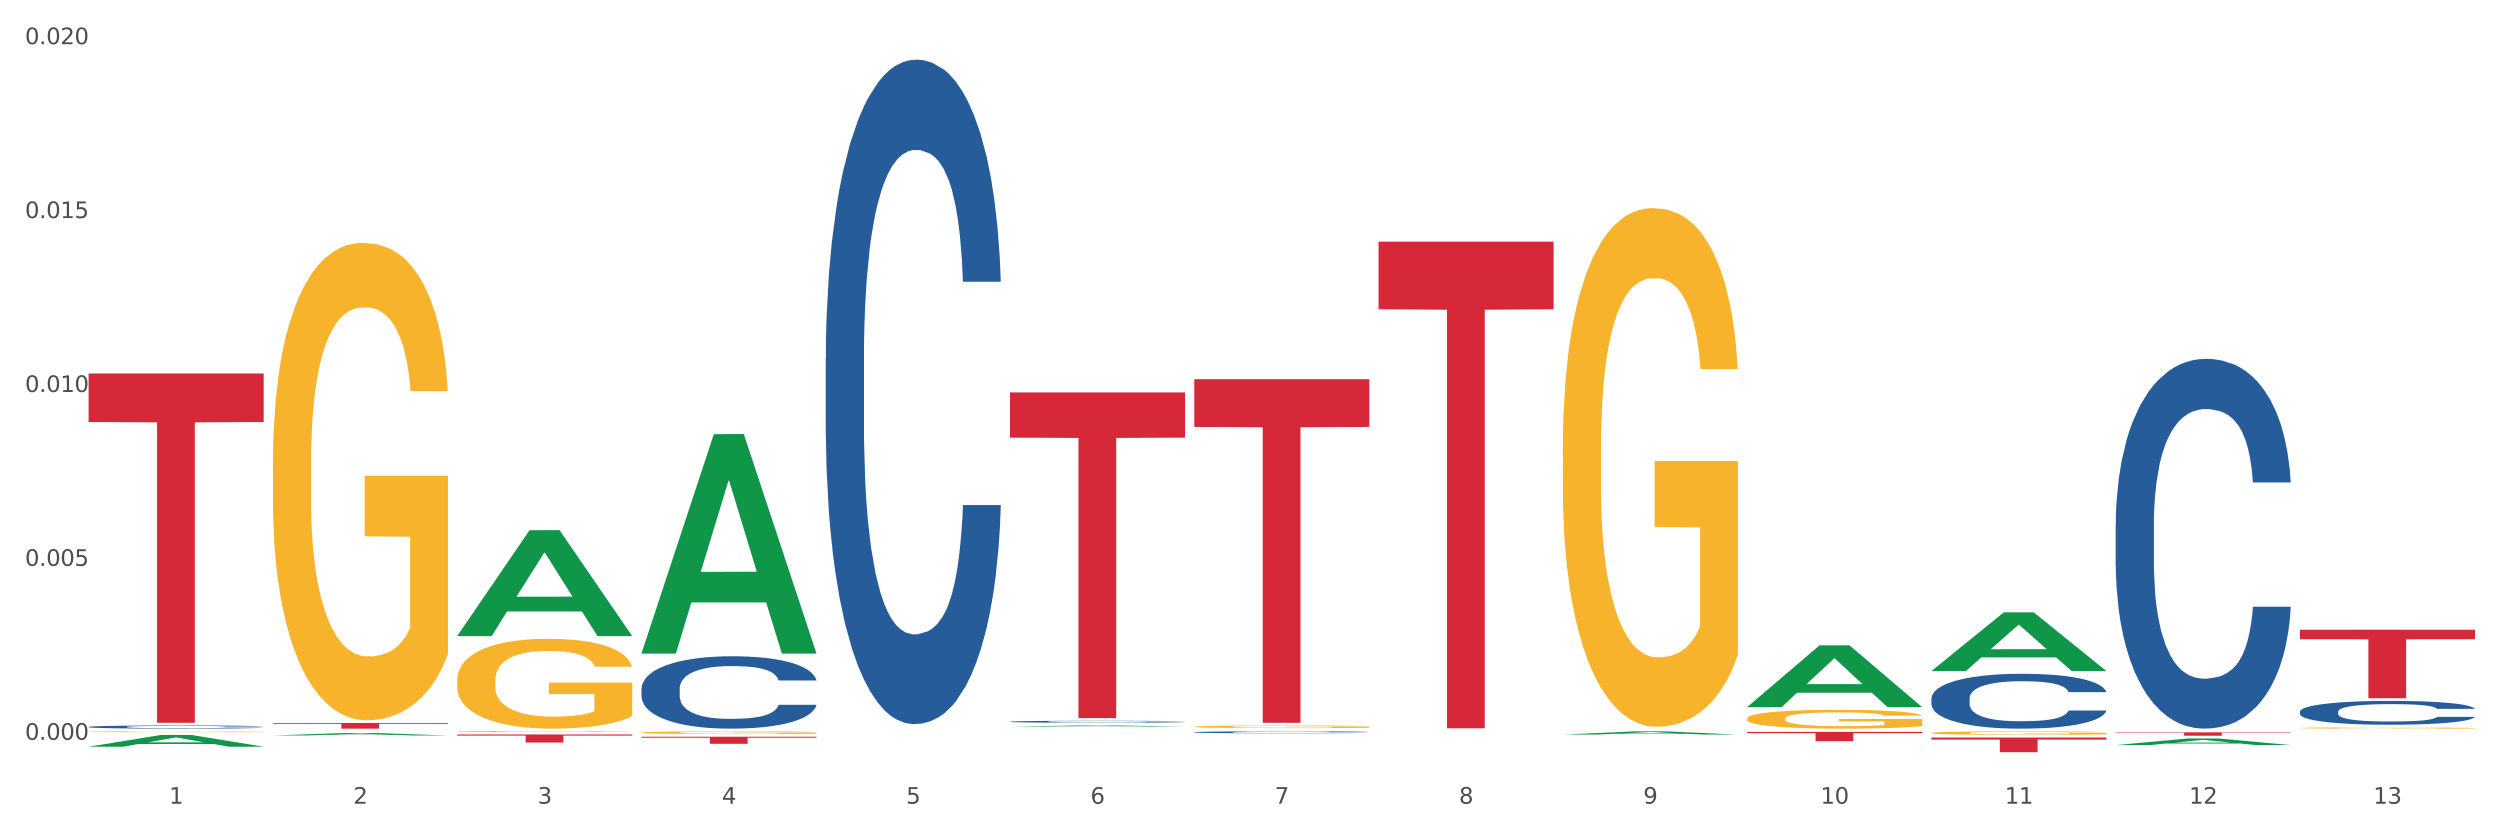 <?xml version="1.0" encoding="utf-8" standalone="no"?>
<!DOCTYPE svg PUBLIC "-//W3C//DTD SVG 1.1//EN"
  "http://www.w3.org/Graphics/SVG/1.1/DTD/svg11.dtd">
<svg xmlns:xlink="http://www.w3.org/1999/xlink" width="1080pt" height="360pt" viewBox="0 0 1080 360" xmlns="http://www.w3.org/2000/svg" version="1.1">
 <rect x="0" y="0" width="1080" height="360" fill="#333333" stroke="none"/>
 <defs>
  <style type="text/css">*{stroke-linejoin: round; stroke-linecap: butt}</style>
 </defs>
 <g id="figure_1">
  <g id="patch_1">
   <path d="M 0 360 
L 1080 360 
L 1080 0 
L 0 0 
z
" style="fill: #ffffff; stroke: #ffffff; stroke-linejoin: miter"/>
  </g>
  <g id="axes_1">
   <g id="matplotlib.axis_1">
    <g id="xtick_1">
     <g id="text_1">
      <!-- 1 -->
      <g style="fill: #4d4d4d" transform="translate(73.043 347.204) scale(0.096 -0.096)">
       <defs>
        <path id="DejaVuSans-31" d="M 794 531 
L 1825 531 
L 1825 4091 
L 703 3866 
L 703 4441 
L 1819 4666 
L 2450 4666 
L 2450 531 
L 3481 531 
L 3481 0 
L 794 0 
L 794 531 
z
" transform="scale(0.016)"/>
       </defs>
       <use xlink:href="#DejaVuSans-31"/>
      </g>
     </g>
    </g>
    <g id="xtick_2">
     <g id="text_2">
      <!-- 2 -->
      <g style="fill: #4d4d4d" transform="translate(152.65 347.204) scale(0.096 -0.096)">
       <defs>
        <path id="DejaVuSans-32" d="M 1228 531 
L 3431 531 
L 3431 0 
L 469 0 
L 469 531 
Q 828 903 1448 1529 
Q 2069 2156 2228 2338 
Q 2531 2678 2651 2914 
Q 2772 3150 2772 3378 
Q 2772 3750 2511 3984 
Q 2250 4219 1831 4219 
Q 1534 4219 1204 4116 
Q 875 4013 500 3803 
L 500 4441 
Q 881 4594 1212 4672 
Q 1544 4750 1819 4750 
Q 2544 4750 2975 4387 
Q 3406 4025 3406 3419 
Q 3406 3131 3298 2873 
Q 3191 2616 2906 2266 
Q 2828 2175 2409 1742 
Q 1991 1309 1228 531 
z
" transform="scale(0.016)"/>
       </defs>
       <use xlink:href="#DejaVuSans-32"/>
      </g>
     </g>
    </g>
    <g id="xtick_3">
     <g id="text_3">
      <!-- 3 -->
      <g style="fill: #4d4d4d" transform="translate(232.258 347.204) scale(0.096 -0.096)">
       <defs>
        <path id="DejaVuSans-33" d="M 2597 2516 
Q 3050 2419 3304 2112 
Q 3559 1806 3559 1356 
Q 3559 666 3084 287 
Q 2609 -91 1734 -91 
Q 1441 -91 1130 -33 
Q 819 25 488 141 
L 488 750 
Q 750 597 1062 519 
Q 1375 441 1716 441 
Q 2309 441 2620 675 
Q 2931 909 2931 1356 
Q 2931 1769 2642 2001 
Q 2353 2234 1838 2234 
L 1294 2234 
L 1294 2753 
L 1863 2753 
Q 2328 2753 2575 2939 
Q 2822 3125 2822 3475 
Q 2822 3834 2567 4026 
Q 2313 4219 1838 4219 
Q 1578 4219 1281 4162 
Q 984 4106 628 3988 
L 628 4550 
Q 988 4650 1302 4700 
Q 1616 4750 1894 4750 
Q 2613 4750 3031 4423 
Q 3450 4097 3450 3541 
Q 3450 3153 3228 2886 
Q 3006 2619 2597 2516 
z
" transform="scale(0.016)"/>
       </defs>
       <use xlink:href="#DejaVuSans-33"/>
      </g>
     </g>
    </g>
    <g id="xtick_4">
     <g id="text_4">
      <!-- 4 -->
      <g style="fill: #4d4d4d" transform="translate(311.865 347.204) scale(0.096 -0.096)">
       <defs>
        <path id="DejaVuSans-34" d="M 2419 4116 
L 825 1625 
L 2419 1625 
L 2419 4116 
z
M 2253 4666 
L 3047 4666 
L 3047 1625 
L 3713 1625 
L 3713 1100 
L 3047 1100 
L 3047 0 
L 2419 0 
L 2419 1100 
L 313 1100 
L 313 1709 
L 2253 4666 
z
" transform="scale(0.016)"/>
       </defs>
       <use xlink:href="#DejaVuSans-34"/>
      </g>
     </g>
    </g>
    <g id="xtick_5">
     <g id="text_5">
      <!-- 5 -->
      <g style="fill: #4d4d4d" transform="translate(391.473 347.204) scale(0.096 -0.096)">
       <defs>
        <path id="DejaVuSans-35" d="M 691 4666 
L 3169 4666 
L 3169 4134 
L 1269 4134 
L 1269 2991 
Q 1406 3038 1543 3061 
Q 1681 3084 1819 3084 
Q 2600 3084 3056 2656 
Q 3513 2228 3513 1497 
Q 3513 744 3044 326 
Q 2575 -91 1722 -91 
Q 1428 -91 1123 -41 
Q 819 9 494 109 
L 494 744 
Q 775 591 1075 516 
Q 1375 441 1709 441 
Q 2250 441 2565 725 
Q 2881 1009 2881 1497 
Q 2881 1984 2565 2268 
Q 2250 2553 1709 2553 
Q 1456 2553 1204 2497 
Q 953 2441 691 2322 
L 691 4666 
z
" transform="scale(0.016)"/>
       </defs>
       <use xlink:href="#DejaVuSans-35"/>
      </g>
     </g>
    </g>
    <g id="xtick_6">
     <g id="text_6">
      <!-- 6 -->
      <g style="fill: #4d4d4d" transform="translate(471.08 347.204) scale(0.096 -0.096)">
       <defs>
        <path id="DejaVuSans-36" d="M 2113 2584 
Q 1688 2584 1439 2293 
Q 1191 2003 1191 1497 
Q 1191 994 1439 701 
Q 1688 409 2113 409 
Q 2538 409 2786 701 
Q 3034 994 3034 1497 
Q 3034 2003 2786 2293 
Q 2538 2584 2113 2584 
z
M 3366 4563 
L 3366 3988 
Q 3128 4100 2886 4159 
Q 2644 4219 2406 4219 
Q 1781 4219 1451 3797 
Q 1122 3375 1075 2522 
Q 1259 2794 1537 2939 
Q 1816 3084 2150 3084 
Q 2853 3084 3261 2657 
Q 3669 2231 3669 1497 
Q 3669 778 3244 343 
Q 2819 -91 2113 -91 
Q 1303 -91 875 529 
Q 447 1150 447 2328 
Q 447 3434 972 4092 
Q 1497 4750 2381 4750 
Q 2619 4750 2861 4703 
Q 3103 4656 3366 4563 
z
" transform="scale(0.016)"/>
       </defs>
       <use xlink:href="#DejaVuSans-36"/>
      </g>
     </g>
    </g>
    <g id="xtick_7">
     <g id="text_7">
      <!-- 7 -->
      <g style="fill: #4d4d4d" transform="translate(550.688 347.204) scale(0.096 -0.096)">
       <defs>
        <path id="DejaVuSans-37" d="M 525 4666 
L 3525 4666 
L 3525 4397 
L 1831 0 
L 1172 0 
L 2766 4134 
L 525 4134 
L 525 4666 
z
" transform="scale(0.016)"/>
       </defs>
       <use xlink:href="#DejaVuSans-37"/>
      </g>
     </g>
    </g>
    <g id="xtick_8">
     <g id="text_8">
      <!-- 8 -->
      <g style="fill: #4d4d4d" transform="translate(630.295 347.204) scale(0.096 -0.096)">
       <defs>
        <path id="DejaVuSans-38" d="M 2034 2216 
Q 1584 2216 1326 1975 
Q 1069 1734 1069 1313 
Q 1069 891 1326 650 
Q 1584 409 2034 409 
Q 2484 409 2743 651 
Q 3003 894 3003 1313 
Q 3003 1734 2745 1975 
Q 2488 2216 2034 2216 
z
M 1403 2484 
Q 997 2584 770 2862 
Q 544 3141 544 3541 
Q 544 4100 942 4425 
Q 1341 4750 2034 4750 
Q 2731 4750 3128 4425 
Q 3525 4100 3525 3541 
Q 3525 3141 3298 2862 
Q 3072 2584 2669 2484 
Q 3125 2378 3379 2068 
Q 3634 1759 3634 1313 
Q 3634 634 3220 271 
Q 2806 -91 2034 -91 
Q 1263 -91 848 271 
Q 434 634 434 1313 
Q 434 1759 690 2068 
Q 947 2378 1403 2484 
z
M 1172 3481 
Q 1172 3119 1398 2916 
Q 1625 2713 2034 2713 
Q 2441 2713 2670 2916 
Q 2900 3119 2900 3481 
Q 2900 3844 2670 4047 
Q 2441 4250 2034 4250 
Q 1625 4250 1398 4047 
Q 1172 3844 1172 3481 
z
" transform="scale(0.016)"/>
       </defs>
       <use xlink:href="#DejaVuSans-38"/>
      </g>
     </g>
    </g>
    <g id="xtick_9">
     <g id="text_9">
      <!-- 9 -->
      <g style="fill: #4d4d4d" transform="translate(709.902 347.204) scale(0.096 -0.096)">
       <defs>
        <path id="DejaVuSans-39" d="M 703 97 
L 703 672 
Q 941 559 1184 500 
Q 1428 441 1663 441 
Q 2288 441 2617 861 
Q 2947 1281 2994 2138 
Q 2813 1869 2534 1725 
Q 2256 1581 1919 1581 
Q 1219 1581 811 2004 
Q 403 2428 403 3163 
Q 403 3881 828 4315 
Q 1253 4750 1959 4750 
Q 2769 4750 3195 4129 
Q 3622 3509 3622 2328 
Q 3622 1225 3098 567 
Q 2575 -91 1691 -91 
Q 1453 -91 1209 -44 
Q 966 3 703 97 
z
M 1959 2075 
Q 2384 2075 2632 2365 
Q 2881 2656 2881 3163 
Q 2881 3666 2632 3958 
Q 2384 4250 1959 4250 
Q 1534 4250 1286 3958 
Q 1038 3666 1038 3163 
Q 1038 2656 1286 2365 
Q 1534 2075 1959 2075 
z
" transform="scale(0.016)"/>
       </defs>
       <use xlink:href="#DejaVuSans-39"/>
      </g>
     </g>
    </g>
    <g id="xtick_10">
     <g id="text_10">
      <!-- 10 -->
      <g style="fill: #4d4d4d" transform="translate(786.456 347.204) scale(0.096 -0.096)">
       <defs>
        <path id="DejaVuSans-30" d="M 2034 4250 
Q 1547 4250 1301 3770 
Q 1056 3291 1056 2328 
Q 1056 1369 1301 889 
Q 1547 409 2034 409 
Q 2525 409 2770 889 
Q 3016 1369 3016 2328 
Q 3016 3291 2770 3770 
Q 2525 4250 2034 4250 
z
M 2034 4750 
Q 2819 4750 3233 4129 
Q 3647 3509 3647 2328 
Q 3647 1150 3233 529 
Q 2819 -91 2034 -91 
Q 1250 -91 836 529 
Q 422 1150 422 2328 
Q 422 3509 836 4129 
Q 1250 4750 2034 4750 
z
" transform="scale(0.016)"/>
       </defs>
       <use xlink:href="#DejaVuSans-31"/>
       <use xlink:href="#DejaVuSans-30" transform="translate(63.623 0)"/>
      </g>
     </g>
    </g>
    <g id="xtick_11">
     <g id="text_11">
      <!-- 11 -->
      <g style="fill: #4d4d4d" transform="translate(866.063 347.204) scale(0.096 -0.096)">
       <use xlink:href="#DejaVuSans-31"/>
       <use xlink:href="#DejaVuSans-31" transform="translate(63.623 0)"/>
      </g>
     </g>
    </g>
    <g id="xtick_12">
     <g id="text_12">
      <!-- 12 -->
      <g style="fill: #4d4d4d" transform="translate(945.671 347.204) scale(0.096 -0.096)">
       <use xlink:href="#DejaVuSans-31"/>
       <use xlink:href="#DejaVuSans-32" transform="translate(63.623 0)"/>
      </g>
     </g>
    </g>
    <g id="xtick_13">
     <g id="text_13">
      <!-- 13 -->
      <g style="fill: #4d4d4d" transform="translate(1025.278 347.204) scale(0.096 -0.096)">
       <use xlink:href="#DejaVuSans-31"/>
       <use xlink:href="#DejaVuSans-33" transform="translate(63.623 0)"/>
      </g>
     </g>
    </g>
    <g id="xtick_14"/>
    <g id="xtick_15"/>
    <g id="xtick_16"/>
    <g id="xtick_17"/>
    <g id="xtick_18"/>
    <g id="xtick_19"/>
    <g id="xtick_20"/>
    <g id="xtick_21"/>
    <g id="xtick_22"/>
    <g id="xtick_23"/>
    <g id="xtick_24"/>
    <g id="xtick_25"/>
   </g>
   <g id="matplotlib.axis_2">
    <g id="ytick_1">
     <g id="text_14">
      <!-- 0.000 -->
      <g style="fill: #4d4d4d" transform="translate(10.8 319.58) scale(0.096 -0.096)">
       <defs>
        <path id="DejaVuSans-2e" d="M 684 794 
L 1344 794 
L 1344 0 
L 684 0 
L 684 794 
z
" transform="scale(0.016)"/>
       </defs>
       <use xlink:href="#DejaVuSans-30"/>
       <use xlink:href="#DejaVuSans-2e" transform="translate(63.623 0)"/>
       <use xlink:href="#DejaVuSans-30" transform="translate(95.41 0)"/>
       <use xlink:href="#DejaVuSans-30" transform="translate(159.033 0)"/>
       <use xlink:href="#DejaVuSans-30" transform="translate(222.656 0)"/>
      </g>
     </g>
    </g>
    <g id="ytick_2">
     <g id="text_15">
      <!-- 0.005 -->
      <g style="fill: #4d4d4d" transform="translate(10.8 244.457) scale(0.096 -0.096)">
       <use xlink:href="#DejaVuSans-30"/>
       <use xlink:href="#DejaVuSans-2e" transform="translate(63.623 0)"/>
       <use xlink:href="#DejaVuSans-30" transform="translate(95.41 0)"/>
       <use xlink:href="#DejaVuSans-30" transform="translate(159.033 0)"/>
       <use xlink:href="#DejaVuSans-35" transform="translate(222.656 0)"/>
      </g>
     </g>
    </g>
    <g id="ytick_3">
     <g id="text_16">
      <!-- 0.010 -->
      <g style="fill: #4d4d4d" transform="translate(10.8 169.334) scale(0.096 -0.096)">
       <use xlink:href="#DejaVuSans-30"/>
       <use xlink:href="#DejaVuSans-2e" transform="translate(63.623 0)"/>
       <use xlink:href="#DejaVuSans-30" transform="translate(95.41 0)"/>
       <use xlink:href="#DejaVuSans-31" transform="translate(159.033 0)"/>
       <use xlink:href="#DejaVuSans-30" transform="translate(222.656 0)"/>
      </g>
     </g>
    </g>
    <g id="ytick_4">
     <g id="text_17">
      <!-- 0.015 -->
      <g style="fill: #4d4d4d" transform="translate(10.8 94.212) scale(0.096 -0.096)">
       <use xlink:href="#DejaVuSans-30"/>
       <use xlink:href="#DejaVuSans-2e" transform="translate(63.623 0)"/>
       <use xlink:href="#DejaVuSans-30" transform="translate(95.41 0)"/>
       <use xlink:href="#DejaVuSans-31" transform="translate(159.033 0)"/>
       <use xlink:href="#DejaVuSans-35" transform="translate(222.656 0)"/>
      </g>
     </g>
    </g>
    <g id="ytick_5">
     <g id="text_18">
      <!-- 0.020 -->
      <g style="fill: #4d4d4d" transform="translate(10.8 19.089) scale(0.096 -0.096)">
       <use xlink:href="#DejaVuSans-30"/>
       <use xlink:href="#DejaVuSans-2e" transform="translate(63.623 0)"/>
       <use xlink:href="#DejaVuSans-30" transform="translate(95.41 0)"/>
       <use xlink:href="#DejaVuSans-32" transform="translate(159.033 0)"/>
       <use xlink:href="#DejaVuSans-30" transform="translate(222.656 0)"/>
      </g>
     </g>
    </g>
    <g id="ytick_6"/>
    <g id="ytick_7"/>
    <g id="ytick_8"/>
    <g id="ytick_9"/>
   </g>
   <g id="PolyCollection_1">
    <path d="M 38.283 322.578 
L 38.361 322.574 
L 69.547 317.494 
L 82.49 317.489 
L 113.91 322.588 
L 98.941 322.588 
L 92.158 321.401 
L 59.958 321.401 
L 59.724 321.42 
L 53.175 322.588 
L 38.283 322.588 
L 38.283 322.578 
L 64.012 320.692 
L 88.103 320.687 
L 76.175 318.576 
L 76.019 318.566 
L 75.863 318.58 
L 63.934 320.687 
L 64.012 320.692 
L 38.283 322.578 
z
" clip-path="url(#pe582fb9f81)" style="fill: #109648"/>
    <path d="M 38.283 316.116 
L 38.372 316.115 
L 38.372 316.102 
L 38.551 316.091 
L 39.444 316.064 
L 40.783 316.042 
L 41.765 316.03 
L 42.747 316.02 
L 43.908 316.01 
L 45.337 316 
L 47.926 315.985 
L 49.533 315.978 
L 51.498 315.97 
L 55.069 315.958 
L 57.659 315.952 
L 60.337 315.946 
L 64.712 315.94 
L 67.57 315.937 
L 70.605 315.935 
L 74.266 315.933 
L 77.034 315.933 
L 83.106 315.934 
L 88.284 315.937 
L 90.784 315.94 
L 93.999 315.944 
L 95.695 315.947 
L 98.463 315.953 
L 101.32 315.96 
L 103.285 315.967 
L 106.231 315.979 
L 108.464 315.991 
L 110.517 316.007 
L 111.589 316.017 
L 112.392 316.027 
L 113.107 316.038 
L 113.821 316.056 
L 97.749 316.056 
L 97.124 316.043 
L 96.142 316.031 
L 94.713 316.02 
L 93.463 316.012 
L 91.32 316.003 
L 89.356 315.997 
L 87.302 315.993 
L 84.802 315.99 
L 82.838 315.988 
L 80.07 315.986 
L 74.623 315.987 
L 70.962 315.99 
L 68.462 315.993 
L 66.855 315.996 
L 65.427 316 
L 63.819 316.005 
L 61.944 316.013 
L 60.605 316.02 
L 59.266 316.028 
L 58.194 316.037 
L 57.212 316.047 
L 56.409 316.058 
L 55.783 316.069 
L 55.248 316.083 
L 54.801 316.105 
L 54.801 316.155 
L 54.98 316.166 
L 55.426 316.181 
L 55.962 316.192 
L 56.855 316.205 
L 57.659 316.214 
L 59.176 316.227 
L 60.873 316.238 
L 62.212 316.245 
L 63.552 316.251 
L 65.873 316.259 
L 68.462 316.265 
L 70.695 316.269 
L 73.73 316.273 
L 75.784 316.274 
L 77.57 316.275 
L 81.945 316.275 
L 85.07 316.274 
L 88.552 316.271 
L 91.231 316.268 
L 93.463 316.264 
L 95.963 316.258 
L 97.57 316.252 
L 97.57 316.176 
L 77.927 316.176 
L 77.927 316.126 
L 113.91 316.126 
L 113.91 316.273 
L 112.392 316.28 
L 110.696 316.287 
L 108.91 316.293 
L 106.231 316.301 
L 103.017 316.308 
L 100.16 316.313 
L 97.124 316.318 
L 93.552 316.322 
L 88.909 316.325 
L 86.052 316.327 
L 82.481 316.328 
L 78.284 316.328 
L 74.623 316.327 
L 71.052 316.326 
L 67.302 316.322 
L 63.641 316.318 
L 60.873 316.313 
L 58.105 316.307 
L 55.158 316.3 
L 52.837 316.292 
L 51.051 316.286 
L 49.087 316.278 
L 46.944 316.267 
L 45.337 316.257 
L 43.908 316.247 
L 42.39 316.234 
L 41.319 316.223 
L 40.247 316.209 
L 39.622 316.198 
L 38.908 316.182 
L 38.372 316.159 
L 38.283 316.116 
z
" clip-path="url(#pe582fb9f81)" style="fill: #f7b32b"/>
    <path d="M 197.498 316.025 
L 197.587 316.025 
L 197.587 316.02 
L 197.856 316.013 
L 198.839 316 
L 200.09 315.99 
L 202.236 315.978 
L 203.398 315.973 
L 204.918 315.968 
L 208.046 315.959 
L 211.622 315.951 
L 214.125 315.947 
L 216.002 315.945 
L 220.204 315.94 
L 222.618 315.938 
L 225.121 315.936 
L 227.266 315.935 
L 230.842 315.934 
L 233.702 315.933 
L 237.01 315.933 
L 239.781 315.933 
L 243.446 315.934 
L 248.81 315.936 
L 250.866 315.937 
L 253.637 315.94 
L 256.498 315.943 
L 258.822 315.946 
L 261.504 315.95 
L 264.275 315.956 
L 266.957 315.963 
L 268.834 315.969 
L 270.354 315.976 
L 271.695 315.985 
L 272.678 315.994 
L 273.125 316.002 
L 256.766 316.002 
L 256.319 315.995 
L 255.425 315.987 
L 254.531 315.982 
L 253.548 315.978 
L 252.028 315.973 
L 250.687 315.97 
L 248.452 315.967 
L 246.396 315.964 
L 244.698 315.963 
L 242.642 315.962 
L 238.262 315.961 
L 235.133 315.961 
L 233.166 315.961 
L 230.752 315.962 
L 228.696 315.964 
L 226.283 315.966 
L 224.406 315.968 
L 222.528 315.971 
L 221.456 315.974 
L 219.846 315.978 
L 218.774 315.981 
L 217.343 315.987 
L 216.539 315.991 
L 215.109 316.002 
L 214.483 316.01 
L 214.215 316.015 
L 214.036 316.021 
L 214.036 316.051 
L 214.572 316.064 
L 215.019 316.069 
L 215.734 316.076 
L 217.075 316.084 
L 219.042 316.092 
L 221.098 316.098 
L 222.796 316.102 
L 224.406 316.104 
L 226.015 316.106 
L 227.981 316.108 
L 229.59 316.109 
L 232.004 316.11 
L 234.865 316.111 
L 237.099 316.111 
L 241.658 316.11 
L 243.715 316.109 
L 245.681 316.108 
L 247.827 316.106 
L 249.525 316.103 
L 250.508 316.102 
L 252.118 316.098 
L 253.369 316.094 
L 254.442 316.09 
L 255.157 316.086 
L 255.961 316.081 
L 256.587 316.074 
L 256.766 316.071 
L 273.125 316.071 
L 272.768 316.078 
L 272.142 316.084 
L 270.89 316.093 
L 269.907 316.098 
L 268.387 316.104 
L 266.778 316.11 
L 264.543 316.116 
L 262.487 316.12 
L 260.342 316.124 
L 258.018 316.127 
L 253.816 316.132 
L 252.296 316.133 
L 249.078 316.135 
L 246.575 316.137 
L 242.91 316.138 
L 239.155 316.139 
L 235.222 316.139 
L 231.736 316.138 
L 227.892 316.137 
L 225.478 316.136 
L 222.796 316.135 
L 219.668 316.132 
L 216.718 316.129 
L 213.946 316.125 
L 211.354 316.121 
L 208.94 316.116 
L 205.812 316.108 
L 203.487 316.1 
L 201.789 316.092 
L 200.627 316.086 
L 199.465 316.078 
L 198.839 316.073 
L 197.856 316.06 
L 197.498 316.047 
L 197.498 316.025 
z
" clip-path="url(#pe582fb9f81)" style="fill: #255c99"/>
    <path d="M 277.105 297.553 
L 277.195 297.524 
L 277.195 296.725 
L 277.463 295.639 
L 278.446 293.64 
L 279.698 292.127 
L 281.843 290.357 
L 283.005 289.614 
L 284.525 288.786 
L 287.654 287.444 
L 291.23 286.302 
L 293.733 285.673 
L 295.61 285.273 
L 299.811 284.56 
L 302.225 284.245 
L 304.728 283.988 
L 306.874 283.817 
L 310.449 283.617 
L 313.31 283.532 
L 316.618 283.503 
L 319.389 283.532 
L 323.054 283.646 
L 328.417 283.988 
L 330.474 284.188 
L 333.245 284.531 
L 336.105 284.988 
L 338.43 285.445 
L 341.111 286.102 
L 343.883 286.958 
L 346.564 288.043 
L 348.442 289.043 
L 349.961 290.099 
L 351.302 291.385 
L 352.286 292.784 
L 352.733 293.955 
L 336.374 293.955 
L 335.927 292.898 
L 335.033 291.756 
L 334.139 290.985 
L 333.155 290.357 
L 331.636 289.643 
L 330.295 289.186 
L 328.06 288.643 
L 326.004 288.3 
L 324.305 288.101 
L 322.249 287.929 
L 317.869 287.758 
L 314.74 287.758 
L 312.774 287.815 
L 310.36 287.958 
L 308.304 288.158 
L 305.89 288.5 
L 304.013 288.872 
L 302.136 289.357 
L 301.063 289.7 
L 299.454 290.328 
L 298.381 290.842 
L 296.951 291.727 
L 296.146 292.355 
L 294.716 293.983 
L 294.09 295.183 
L 293.822 296.011 
L 293.643 296.924 
L 293.643 301.379 
L 294.18 303.378 
L 294.627 304.235 
L 295.342 305.206 
L 296.683 306.462 
L 298.649 307.69 
L 300.705 308.575 
L 302.404 309.118 
L 304.013 309.518 
L 305.622 309.832 
L 307.589 310.117 
L 309.198 310.289 
L 311.611 310.46 
L 314.472 310.546 
L 316.707 310.546 
L 321.266 310.403 
L 323.322 310.26 
L 325.289 310.06 
L 327.434 309.746 
L 329.133 309.404 
L 330.116 309.147 
L 331.725 308.604 
L 332.977 308.033 
L 334.049 307.376 
L 334.764 306.805 
L 335.569 305.948 
L 336.195 304.977 
L 336.374 304.463 
L 352.733 304.463 
L 352.375 305.491 
L 351.749 306.491 
L 350.498 307.833 
L 349.514 308.604 
L 347.995 309.546 
L 346.386 310.346 
L 344.151 311.231 
L 342.095 311.888 
L 339.949 312.459 
L 337.625 312.973 
L 333.424 313.687 
L 331.904 313.887 
L 328.686 314.23 
L 326.183 314.43 
L 322.517 314.629 
L 318.763 314.744 
L 314.83 314.772 
L 311.343 314.715 
L 307.499 314.544 
L 305.086 314.372 
L 302.404 314.115 
L 299.275 313.716 
L 296.325 313.23 
L 293.554 312.659 
L 290.962 312.002 
L 288.548 311.26 
L 285.419 310.032 
L 283.095 308.832 
L 281.396 307.719 
L 280.234 306.776 
L 279.072 305.577 
L 278.446 304.749 
L 277.463 302.75 
L 277.105 300.894 
L 277.105 297.553 
z
" clip-path="url(#pe582fb9f81)" style="fill: #255c99"/>
    <path d="M 356.713 154.744 
L 356.802 154.482 
L 356.802 147.141 
L 357.071 137.179 
L 358.054 118.828 
L 359.305 104.933 
L 361.451 88.679 
L 362.613 81.863 
L 364.133 74.26 
L 367.261 61.938 
L 370.837 51.452 
L 373.34 45.684 
L 375.217 42.014 
L 379.419 35.46 
L 381.833 32.576 
L 384.336 30.216 
L 386.481 28.643 
L 390.057 26.808 
L 392.917 26.022 
L 396.225 25.759 
L 398.996 26.022 
L 402.661 27.07 
L 408.025 30.216 
L 410.081 32.051 
L 412.852 35.197 
L 415.713 39.392 
L 418.037 43.587 
L 420.719 49.616 
L 423.49 57.481 
L 426.172 67.444 
L 428.049 76.619 
L 429.569 86.319 
L 430.91 98.117 
L 431.893 110.963 
L 432.34 121.712 
L 415.981 121.712 
L 415.534 112.011 
L 414.64 101.525 
L 413.746 94.446 
L 412.763 88.679 
L 411.243 82.125 
L 409.902 77.93 
L 407.667 72.949 
L 405.611 69.803 
L 403.913 67.968 
L 401.857 66.395 
L 397.477 64.822 
L 394.348 64.822 
L 392.381 65.346 
L 389.967 66.657 
L 387.911 68.492 
L 385.498 71.638 
L 383.62 75.046 
L 381.743 79.503 
L 380.67 82.649 
L 379.061 88.417 
L 377.989 93.136 
L 376.558 101.263 
L 375.754 107.03 
L 374.324 121.974 
L 373.698 132.985 
L 373.43 140.587 
L 373.251 148.977 
L 373.251 189.874 
L 373.787 208.226 
L 374.234 216.091 
L 374.949 225.004 
L 376.29 236.539 
L 378.257 247.812 
L 380.313 255.939 
L 382.011 260.921 
L 383.62 264.591 
L 385.23 267.475 
L 387.196 270.096 
L 388.805 271.669 
L 391.219 273.242 
L 394.08 274.029 
L 396.314 274.029 
L 400.873 272.718 
L 402.93 271.407 
L 404.896 269.572 
L 407.042 266.688 
L 408.74 263.542 
L 409.723 261.183 
L 411.333 256.202 
L 412.584 250.958 
L 413.657 244.929 
L 414.372 239.685 
L 415.176 231.82 
L 415.802 222.907 
L 415.981 218.188 
L 432.34 218.188 
L 431.983 227.626 
L 431.357 236.801 
L 430.105 249.123 
L 429.122 256.202 
L 427.602 264.853 
L 425.993 272.194 
L 423.758 280.321 
L 421.702 286.35 
L 419.557 291.594 
L 417.233 296.313 
L 413.031 302.867 
L 411.511 304.702 
L 408.293 307.848 
L 405.79 309.683 
L 402.125 311.518 
L 398.37 312.567 
L 394.437 312.829 
L 390.951 312.305 
L 387.107 310.732 
L 384.693 309.159 
L 382.011 306.799 
L 378.883 303.129 
L 375.933 298.672 
L 373.161 293.429 
L 370.569 287.399 
L 368.155 280.583 
L 365.027 269.31 
L 362.702 258.299 
L 361.004 248.075 
L 359.842 239.423 
L 358.68 228.412 
L 358.054 220.809 
L 357.071 202.458 
L 356.713 185.417 
L 356.713 154.744 
z
" clip-path="url(#pe582fb9f81)" style="fill: #255c99"/>
    <path d="M 436.32 311.76 
L 436.41 311.759 
L 436.41 311.738 
L 436.678 311.708 
L 437.661 311.655 
L 438.913 311.614 
L 441.058 311.566 
L 442.22 311.546 
L 443.74 311.524 
L 446.869 311.488 
L 450.445 311.457 
L 452.948 311.44 
L 454.825 311.43 
L 459.026 311.41 
L 461.44 311.402 
L 463.943 311.395 
L 466.089 311.39 
L 469.664 311.385 
L 472.525 311.383 
L 475.832 311.382 
L 478.604 311.383 
L 482.269 311.386 
L 487.632 311.395 
L 489.689 311.4 
L 492.46 311.41 
L 495.32 311.422 
L 497.645 311.434 
L 500.326 311.452 
L 503.098 311.475 
L 505.779 311.504 
L 507.657 311.531 
L 509.176 311.559 
L 510.517 311.594 
L 511.501 311.632 
L 511.948 311.663 
L 495.589 311.663 
L 495.142 311.635 
L 494.248 311.604 
L 493.354 311.583 
L 492.37 311.566 
L 490.851 311.547 
L 489.51 311.535 
L 487.275 311.52 
L 485.219 311.511 
L 483.52 311.506 
L 481.464 311.501 
L 477.084 311.496 
L 473.955 311.496 
L 471.989 311.498 
L 469.575 311.502 
L 467.519 311.507 
L 465.105 311.516 
L 463.228 311.526 
L 461.351 311.539 
L 460.278 311.549 
L 458.669 311.566 
L 457.596 311.579 
L 456.166 311.603 
L 455.361 311.62 
L 453.931 311.664 
L 453.305 311.696 
L 453.037 311.718 
L 452.858 311.743 
L 452.858 311.863 
L 453.395 311.917 
L 453.842 311.94 
L 454.557 311.966 
L 455.898 312 
L 457.864 312.033 
L 459.92 312.057 
L 461.619 312.071 
L 463.228 312.082 
L 464.837 312.09 
L 466.804 312.098 
L 468.413 312.103 
L 470.826 312.107 
L 473.687 312.11 
L 475.922 312.11 
L 480.481 312.106 
L 482.537 312.102 
L 484.504 312.097 
L 486.649 312.088 
L 488.348 312.079 
L 489.331 312.072 
L 490.94 312.057 
L 492.192 312.042 
L 493.264 312.024 
L 493.979 312.009 
L 494.784 311.986 
L 495.41 311.96 
L 495.589 311.946 
L 511.948 311.946 
L 511.59 311.974 
L 510.964 312 
L 509.713 312.037 
L 508.729 312.057 
L 507.21 312.083 
L 505.601 312.104 
L 503.366 312.128 
L 501.31 312.146 
L 499.164 312.161 
L 496.84 312.175 
L 492.639 312.194 
L 491.119 312.2 
L 487.901 312.209 
L 485.398 312.214 
L 481.732 312.219 
L 477.978 312.223 
L 474.045 312.223 
L 470.558 312.222 
L 466.714 312.217 
L 464.301 312.213 
L 461.619 312.206 
L 458.49 312.195 
L 455.54 312.182 
L 452.769 312.166 
L 450.176 312.149 
L 447.763 312.129 
L 444.634 312.096 
L 442.31 312.063 
L 440.611 312.034 
L 439.449 312.008 
L 438.287 311.976 
L 437.661 311.954 
L 436.678 311.9 
L 436.32 311.85 
L 436.32 311.76 
z
" clip-path="url(#pe582fb9f81)" style="fill: #255c99"/>
    <path d="M 515.928 316.318 
L 516.017 316.317 
L 516.017 316.295 
L 516.286 316.265 
L 517.269 316.211 
L 518.52 316.169 
L 520.666 316.121 
L 521.828 316.1 
L 523.348 316.078 
L 526.476 316.041 
L 530.052 316.01 
L 532.555 315.992 
L 534.432 315.981 
L 538.634 315.962 
L 541.048 315.953 
L 543.551 315.946 
L 545.696 315.941 
L 549.272 315.936 
L 552.132 315.934 
L 555.44 315.933 
L 558.211 315.934 
L 561.876 315.937 
L 567.24 315.946 
L 569.296 315.952 
L 572.067 315.961 
L 574.928 315.974 
L 577.252 315.986 
L 579.934 316.004 
L 582.705 316.028 
L 585.387 316.057 
L 587.264 316.085 
L 588.784 316.114 
L 590.125 316.149 
L 591.108 316.187 
L 591.555 316.219 
L 575.196 316.219 
L 574.749 316.19 
L 573.855 316.159 
L 572.961 316.138 
L 571.978 316.121 
L 570.458 316.101 
L 569.117 316.089 
L 566.882 316.074 
L 564.826 316.064 
L 563.128 316.059 
L 561.072 316.054 
L 556.691 316.049 
L 553.563 316.049 
L 551.596 316.051 
L 549.182 316.055 
L 547.126 316.06 
L 544.713 316.07 
L 542.835 316.08 
L 540.958 316.093 
L 539.885 316.103 
L 538.276 316.12 
L 537.204 316.134 
L 535.773 316.158 
L 534.969 316.175 
L 533.539 316.22 
L 532.913 316.253 
L 532.645 316.275 
L 532.466 316.301 
L 532.466 316.423 
L 533.002 316.477 
L 533.449 316.501 
L 534.164 316.527 
L 535.505 316.562 
L 537.472 316.595 
L 539.528 316.62 
L 541.226 316.635 
L 542.835 316.645 
L 544.445 316.654 
L 546.411 316.662 
L 548.02 316.667 
L 550.434 316.671 
L 553.295 316.674 
L 555.529 316.674 
L 560.088 316.67 
L 562.145 316.666 
L 564.111 316.66 
L 566.257 316.652 
L 567.955 316.642 
L 568.938 316.635 
L 570.548 316.62 
L 571.799 316.605 
L 572.872 316.587 
L 573.587 316.571 
L 574.391 316.548 
L 575.017 316.521 
L 575.196 316.507 
L 591.555 316.507 
L 591.197 316.535 
L 590.572 316.563 
L 589.32 316.599 
L 588.337 316.62 
L 586.817 316.646 
L 585.208 316.668 
L 582.973 316.692 
L 580.917 316.71 
L 578.772 316.726 
L 576.448 316.74 
L 572.246 316.76 
L 570.726 316.765 
L 567.508 316.775 
L 565.005 316.78 
L 561.34 316.785 
L 557.585 316.789 
L 553.652 316.789 
L 550.166 316.788 
L 546.322 316.783 
L 543.908 316.778 
L 541.226 316.771 
L 538.098 316.76 
L 535.148 316.747 
L 532.376 316.732 
L 529.784 316.714 
L 527.37 316.693 
L 524.242 316.66 
L 521.917 316.627 
L 520.219 316.596 
L 519.057 316.57 
L 517.895 316.538 
L 517.269 316.515 
L 516.286 316.46 
L 515.928 316.409 
L 515.928 316.318 
z
" clip-path="url(#pe582fb9f81)" style="fill: #255c99"/>
    <path d="M 834.358 301.725 
L 834.447 301.703 
L 834.447 301.097 
L 834.715 300.275 
L 835.699 298.761 
L 836.95 297.614 
L 839.096 296.272 
L 840.258 295.71 
L 841.778 295.082 
L 844.906 294.065 
L 848.482 293.2 
L 850.985 292.724 
L 852.862 292.421 
L 857.064 291.88 
L 859.478 291.642 
L 861.981 291.447 
L 864.126 291.317 
L 867.702 291.166 
L 870.562 291.101 
L 873.87 291.079 
L 876.641 291.101 
L 880.306 291.188 
L 885.67 291.447 
L 887.726 291.599 
L 890.497 291.858 
L 893.358 292.204 
L 895.682 292.551 
L 898.364 293.048 
L 901.135 293.697 
L 903.817 294.52 
L 905.694 295.277 
L 907.214 296.078 
L 908.555 297.051 
L 909.538 298.111 
L 909.985 298.999 
L 893.626 298.999 
L 893.179 298.198 
L 892.285 297.333 
L 891.391 296.748 
L 890.408 296.272 
L 888.888 295.731 
L 887.547 295.385 
L 885.312 294.974 
L 883.256 294.714 
L 881.558 294.563 
L 879.502 294.433 
L 875.121 294.303 
L 871.993 294.303 
L 870.026 294.347 
L 867.612 294.455 
L 865.556 294.606 
L 863.143 294.866 
L 861.265 295.147 
L 859.388 295.515 
L 858.315 295.775 
L 856.706 296.251 
L 855.634 296.64 
L 854.203 297.311 
L 853.399 297.787 
L 851.968 299.02 
L 851.343 299.929 
L 851.075 300.556 
L 850.896 301.249 
L 850.896 304.624 
L 851.432 306.139 
L 851.879 306.788 
L 852.594 307.524 
L 853.935 308.476 
L 855.902 309.406 
L 857.958 310.077 
L 859.656 310.488 
L 861.265 310.791 
L 862.875 311.029 
L 864.841 311.245 
L 866.45 311.375 
L 868.864 311.505 
L 871.724 311.57 
L 873.959 311.57 
L 878.518 311.462 
L 880.574 311.353 
L 882.541 311.202 
L 884.687 310.964 
L 886.385 310.704 
L 887.368 310.51 
L 888.977 310.099 
L 890.229 309.666 
L 891.302 309.168 
L 892.017 308.735 
L 892.821 308.086 
L 893.447 307.351 
L 893.626 306.961 
L 909.985 306.961 
L 909.627 307.74 
L 909.002 308.497 
L 907.75 309.514 
L 906.767 310.099 
L 905.247 310.813 
L 903.638 311.418 
L 901.403 312.089 
L 899.347 312.587 
L 897.202 313.02 
L 894.877 313.409 
L 890.676 313.95 
L 889.156 314.101 
L 885.938 314.361 
L 883.435 314.513 
L 879.77 314.664 
L 876.015 314.751 
L 872.082 314.772 
L 868.596 314.729 
L 864.752 314.599 
L 862.338 314.469 
L 859.656 314.275 
L 856.528 313.972 
L 853.578 313.604 
L 850.806 313.171 
L 848.214 312.673 
L 845.8 312.111 
L 842.672 311.18 
L 840.347 310.272 
L 838.649 309.428 
L 837.487 308.714 
L 836.325 307.805 
L 835.699 307.177 
L 834.715 305.663 
L 834.358 304.256 
L 834.358 301.725 
z
" clip-path="url(#pe582fb9f81)" style="fill: #255c99"/>
    <path d="M 913.965 226.799 
L 914.055 226.653 
L 914.055 222.568 
L 914.323 217.024 
L 915.306 206.811 
L 916.558 199.079 
L 918.703 190.034 
L 919.865 186.241 
L 921.385 182.01 
L 924.514 175.153 
L 928.09 169.317 
L 930.593 166.107 
L 932.47 164.065 
L 936.671 160.418 
L 939.085 158.813 
L 941.588 157.5 
L 943.734 156.624 
L 947.309 155.603 
L 950.17 155.165 
L 953.477 155.02 
L 956.249 155.165 
L 959.914 155.749 
L 965.277 157.5 
L 967.333 158.521 
L 970.105 160.272 
L 972.965 162.606 
L 975.29 164.94 
L 977.971 168.296 
L 980.743 172.673 
L 983.424 178.216 
L 985.302 183.323 
L 986.821 188.721 
L 988.162 195.286 
L 989.146 202.435 
L 989.593 208.416 
L 973.233 208.416 
L 972.786 203.018 
L 971.893 197.183 
L 970.999 193.243 
L 970.015 190.034 
L 968.496 186.386 
L 967.155 184.052 
L 964.92 181.28 
L 962.864 179.53 
L 961.165 178.508 
L 959.109 177.633 
L 954.729 176.758 
L 951.6 176.758 
L 949.634 177.049 
L 947.22 177.779 
L 945.164 178.8 
L 942.75 180.551 
L 940.873 182.447 
L 938.996 184.928 
L 937.923 186.678 
L 936.314 189.888 
L 935.241 192.514 
L 933.811 197.037 
L 933.006 200.246 
L 931.576 208.562 
L 930.95 214.69 
L 930.682 218.921 
L 930.503 223.589 
L 930.503 246.348 
L 931.04 256.561 
L 931.487 260.938 
L 932.202 265.898 
L 933.543 272.317 
L 935.509 278.591 
L 937.565 283.113 
L 939.264 285.885 
L 940.873 287.928 
L 942.482 289.533 
L 944.449 290.992 
L 946.058 291.867 
L 948.471 292.742 
L 951.332 293.18 
L 953.567 293.18 
L 958.126 292.451 
L 960.182 291.721 
L 962.149 290.7 
L 964.294 289.095 
L 965.993 287.344 
L 966.976 286.031 
L 968.585 283.259 
L 969.836 280.341 
L 970.909 276.986 
L 971.624 274.068 
L 972.429 269.691 
L 973.055 264.731 
L 973.233 262.105 
L 989.593 262.105 
L 989.235 267.357 
L 988.609 272.463 
L 987.358 279.32 
L 986.374 283.259 
L 984.855 288.074 
L 983.246 292.159 
L 981.011 296.681 
L 978.955 300.037 
L 976.809 302.955 
L 974.485 305.581 
L 970.283 309.228 
L 968.764 310.25 
L 965.546 312 
L 963.043 313.021 
L 959.377 314.043 
L 955.623 314.626 
L 951.69 314.772 
L 948.203 314.48 
L 944.359 313.605 
L 941.946 312.73 
L 939.264 311.417 
L 936.135 309.374 
L 933.185 306.894 
L 930.414 303.976 
L 927.821 300.621 
L 925.408 296.827 
L 922.279 290.554 
L 919.955 284.426 
L 918.256 278.737 
L 917.094 273.922 
L 915.932 267.795 
L 915.306 263.564 
L 914.323 253.351 
L 913.965 243.868 
L 913.965 226.799 
z
" clip-path="url(#pe582fb9f81)" style="fill: #255c99"/>
    <path d="M 993.573 307.413 
L 993.662 307.404 
L 993.662 307.141 
L 993.93 306.784 
L 994.914 306.126 
L 996.165 305.628 
L 998.311 305.046 
L 999.473 304.802 
L 1000.993 304.529 
L 1004.121 304.088 
L 1007.697 303.712 
L 1010.2 303.505 
L 1012.077 303.374 
L 1016.279 303.139 
L 1018.693 303.036 
L 1021.196 302.951 
L 1023.341 302.895 
L 1026.917 302.829 
L 1029.777 302.801 
L 1033.085 302.792 
L 1035.856 302.801 
L 1039.521 302.838 
L 1044.885 302.951 
L 1046.941 303.017 
L 1049.712 303.13 
L 1052.573 303.28 
L 1054.897 303.43 
L 1057.579 303.646 
L 1060.35 303.928 
L 1063.032 304.285 
L 1064.909 304.614 
L 1066.429 304.961 
L 1067.77 305.384 
L 1068.753 305.844 
L 1069.2 306.23 
L 1052.841 306.23 
L 1052.394 305.882 
L 1051.5 305.506 
L 1050.606 305.253 
L 1049.623 305.046 
L 1048.103 304.811 
L 1046.762 304.661 
L 1044.527 304.482 
L 1042.471 304.37 
L 1040.773 304.304 
L 1038.717 304.248 
L 1034.336 304.191 
L 1031.208 304.191 
L 1029.241 304.21 
L 1026.827 304.257 
L 1024.771 304.323 
L 1022.358 304.435 
L 1020.48 304.558 
L 1018.603 304.717 
L 1017.53 304.83 
L 1015.921 305.037 
L 1014.849 305.206 
L 1013.418 305.497 
L 1012.614 305.704 
L 1011.183 306.239 
L 1010.558 306.634 
L 1010.29 306.906 
L 1010.111 307.207 
L 1010.111 308.672 
L 1010.647 309.33 
L 1011.094 309.611 
L 1011.809 309.931 
L 1013.15 310.344 
L 1015.117 310.748 
L 1017.173 311.039 
L 1018.871 311.218 
L 1020.48 311.349 
L 1022.089 311.452 
L 1024.056 311.546 
L 1025.665 311.603 
L 1028.079 311.659 
L 1030.939 311.687 
L 1033.174 311.687 
L 1037.733 311.64 
L 1039.789 311.593 
L 1041.756 311.528 
L 1043.902 311.424 
L 1045.6 311.312 
L 1046.583 311.227 
L 1048.192 311.049 
L 1049.444 310.861 
L 1050.517 310.645 
L 1051.232 310.457 
L 1052.036 310.175 
L 1052.662 309.856 
L 1052.841 309.686 
L 1069.2 309.686 
L 1068.842 310.025 
L 1068.217 310.353 
L 1066.965 310.795 
L 1065.982 311.049 
L 1064.462 311.359 
L 1062.853 311.622 
L 1060.618 311.913 
L 1058.562 312.129 
L 1056.417 312.317 
L 1054.092 312.486 
L 1049.891 312.721 
L 1048.371 312.786 
L 1045.153 312.899 
L 1042.65 312.965 
L 1038.985 313.031 
L 1035.23 313.068 
L 1031.297 313.078 
L 1027.811 313.059 
L 1023.967 313.002 
L 1021.553 312.946 
L 1018.871 312.862 
L 1015.743 312.73 
L 1012.793 312.57 
L 1010.021 312.382 
L 1007.429 312.166 
L 1005.015 311.922 
L 1001.887 311.518 
L 999.562 311.124 
L 997.864 310.757 
L 996.702 310.447 
L 995.54 310.053 
L 994.914 309.78 
L 993.93 309.123 
L 993.573 308.512 
L 993.573 307.413 
z
" clip-path="url(#pe582fb9f81)" style="fill: #255c99"/>
    <path d="M 834.358 318.62 
L 909.985 318.62 
L 909.985 319.499 
L 880.236 319.505 
L 880.236 324.95 
L 863.928 324.95 
L 863.928 319.505 
L 834.358 319.499 
L 834.358 318.625 
L 834.358 318.62 
z
" clip-path="url(#pe582fb9f81)" style="fill: #d62839"/>
    <path d="M 754.75 316.173 
L 830.378 316.173 
L 830.378 316.731 
L 800.628 316.735 
L 800.628 320.189 
L 784.32 320.189 
L 784.32 316.735 
L 754.75 316.731 
L 754.75 316.176 
L 754.75 316.173 
z
" clip-path="url(#pe582fb9f81)" style="fill: #d62839"/>
    <path d="M 595.535 104.39 
L 671.163 104.39 
L 671.163 133.605 
L 641.413 133.802 
L 641.413 314.621 
L 625.105 314.621 
L 625.105 133.802 
L 595.535 133.605 
L 595.535 104.587 
L 595.535 104.39 
z
" clip-path="url(#pe582fb9f81)" style="fill: #d62839"/>
    <path d="M 913.965 316.376 
L 989.593 316.376 
L 989.593 316.58 
L 959.843 316.581 
L 959.843 317.843 
L 943.535 317.843 
L 943.535 316.581 
L 913.965 316.58 
L 913.965 316.377 
L 913.965 316.376 
z
" clip-path="url(#pe582fb9f81)" style="fill: #d62839"/>
    <path d="M 515.928 163.809 
L 591.555 163.809 
L 591.555 184.439 
L 561.806 184.578 
L 561.806 312.262 
L 545.498 312.262 
L 545.498 184.578 
L 515.928 184.439 
L 515.928 163.948 
L 515.928 163.809 
z
" clip-path="url(#pe582fb9f81)" style="fill: #d62839"/>
    <path d="M 277.105 318.27 
L 352.733 318.27 
L 352.733 318.695 
L 322.984 318.698 
L 322.984 321.332 
L 306.675 321.332 
L 306.675 318.698 
L 277.105 318.695 
L 277.105 318.273 
L 277.105 318.27 
z
" clip-path="url(#pe582fb9f81)" style="fill: #d62839"/>
    <path d="M 197.498 317.3 
L 273.125 317.3 
L 273.125 317.784 
L 243.376 317.788 
L 243.376 320.788 
L 227.068 320.788 
L 227.068 317.788 
L 197.498 317.784 
L 197.498 317.303 
L 197.498 317.3 
z
" clip-path="url(#pe582fb9f81)" style="fill: #d62839"/>
    <path d="M 117.89 312.343 
L 193.518 312.343 
L 193.518 312.681 
L 163.769 312.683 
L 163.769 314.772 
L 147.46 314.772 
L 147.46 312.683 
L 117.89 312.681 
L 117.89 312.346 
L 117.89 312.343 
z
" clip-path="url(#pe582fb9f81)" style="fill: #d62839"/>
    <path d="M 38.283 161.346 
L 113.91 161.346 
L 113.91 182.315 
L 84.161 182.456 
L 84.161 312.238 
L 67.853 312.238 
L 67.853 182.456 
L 38.283 182.315 
L 38.283 161.487 
L 38.283 161.346 
z
" clip-path="url(#pe582fb9f81)" style="fill: #d62839"/>
    <path d="M 993.573 314.485 
L 993.662 314.485 
L 993.662 314.467 
L 993.841 314.452 
L 994.734 314.415 
L 996.073 314.385 
L 997.055 314.369 
L 998.037 314.356 
L 999.198 314.343 
L 1000.627 314.329 
L 1003.216 314.309 
L 1004.823 314.299 
L 1006.788 314.288 
L 1010.359 314.272 
L 1012.948 314.264 
L 1015.627 314.256 
L 1020.002 314.248 
L 1022.859 314.244 
L 1025.895 314.241 
L 1029.556 314.239 
L 1032.324 314.238 
L 1038.396 314.24 
L 1043.574 314.244 
L 1046.074 314.248 
L 1049.289 314.253 
L 1050.985 314.257 
L 1053.753 314.265 
L 1056.61 314.275 
L 1058.575 314.284 
L 1061.521 314.301 
L 1063.753 314.317 
L 1065.807 314.338 
L 1066.879 314.352 
L 1067.682 314.365 
L 1068.396 314.38 
L 1069.111 314.404 
L 1053.039 314.404 
L 1052.414 314.387 
L 1051.432 314.371 
L 1050.003 314.355 
L 1048.753 314.346 
L 1046.61 314.333 
L 1044.646 314.326 
L 1042.592 314.32 
L 1040.092 314.315 
L 1038.128 314.312 
L 1035.36 314.31 
L 1029.913 314.311 
L 1026.252 314.315 
L 1023.752 314.32 
L 1022.145 314.324 
L 1020.717 314.329 
L 1019.109 314.336 
L 1017.234 314.346 
L 1015.895 314.355 
L 1014.556 314.367 
L 1013.484 314.379 
L 1012.502 314.392 
L 1011.698 314.407 
L 1011.073 314.422 
L 1010.538 314.441 
L 1010.091 314.471 
L 1010.091 314.538 
L 1010.27 314.553 
L 1010.716 314.573 
L 1011.252 314.588 
L 1012.145 314.606 
L 1012.948 314.619 
L 1014.466 314.636 
L 1016.163 314.651 
L 1017.502 314.66 
L 1018.841 314.668 
L 1021.163 314.679 
L 1023.752 314.687 
L 1025.985 314.693 
L 1029.02 314.698 
L 1031.074 314.7 
L 1032.86 314.701 
L 1037.235 314.701 
L 1040.36 314.699 
L 1043.842 314.696 
L 1046.521 314.691 
L 1048.753 314.686 
L 1051.253 314.677 
L 1052.86 314.669 
L 1052.86 314.567 
L 1033.217 314.566 
L 1033.217 314.499 
L 1069.2 314.499 
L 1069.2 314.698 
L 1067.682 314.708 
L 1065.986 314.717 
L 1064.2 314.725 
L 1061.521 314.736 
L 1058.307 314.745 
L 1055.45 314.752 
L 1052.414 314.758 
L 1048.842 314.763 
L 1044.199 314.768 
L 1041.342 314.77 
L 1037.771 314.772 
L 1033.574 314.772 
L 1029.913 314.771 
L 1026.342 314.769 
L 1022.592 314.764 
L 1018.931 314.758 
L 1016.163 314.752 
L 1013.395 314.744 
L 1010.448 314.734 
L 1008.127 314.724 
L 1006.341 314.715 
L 1004.377 314.704 
L 1002.234 314.689 
L 1000.627 314.676 
L 999.198 314.662 
L 997.68 314.645 
L 996.609 314.63 
L 995.537 314.611 
L 994.912 314.597 
L 994.198 314.575 
L 993.662 314.544 
L 993.573 314.485 
z
" clip-path="url(#pe582fb9f81)" style="fill: #f7b32b"/>
    <path d="M 834.358 316.638 
L 834.447 316.637 
L 834.447 316.586 
L 834.626 316.543 
L 835.519 316.439 
L 836.858 316.352 
L 837.84 316.306 
L 838.822 316.269 
L 839.983 316.231 
L 841.412 316.192 
L 844.001 316.135 
L 845.608 316.106 
L 847.573 316.075 
L 851.144 316.03 
L 853.733 316.005 
L 856.412 315.984 
L 860.787 315.959 
L 863.644 315.948 
L 866.68 315.94 
L 870.341 315.934 
L 873.109 315.933 
L 879.181 315.937 
L 884.359 315.95 
L 886.859 315.959 
L 890.074 315.976 
L 891.77 315.987 
L 894.538 316.01 
L 897.395 316.039 
L 899.36 316.064 
L 902.306 316.111 
L 904.538 316.159 
L 906.592 316.217 
L 907.664 316.258 
L 908.467 316.295 
L 909.181 316.338 
L 909.896 316.407 
L 893.824 316.407 
L 893.199 316.358 
L 892.217 316.312 
L 890.788 316.267 
L 889.538 316.239 
L 887.395 316.205 
L 885.431 316.182 
L 883.377 316.166 
L 880.877 316.152 
L 878.913 316.145 
L 876.145 316.139 
L 870.698 316.141 
L 867.037 316.152 
L 864.537 316.166 
L 862.93 316.178 
L 861.502 316.192 
L 859.894 316.212 
L 858.019 316.241 
L 856.68 316.267 
L 855.341 316.301 
L 854.269 316.334 
L 853.287 316.373 
L 852.483 316.415 
L 851.858 316.458 
L 851.323 316.511 
L 850.876 316.599 
L 850.876 316.79 
L 851.055 316.833 
L 851.501 316.89 
L 852.037 316.933 
L 852.93 316.985 
L 853.733 317.02 
L 855.251 317.07 
L 856.948 317.112 
L 858.287 317.138 
L 859.626 317.161 
L 861.948 317.191 
L 864.537 317.216 
L 866.77 317.232 
L 869.805 317.246 
L 871.859 317.251 
L 873.645 317.254 
L 878.02 317.254 
L 881.145 317.25 
L 884.627 317.24 
L 887.306 317.228 
L 889.538 317.212 
L 892.038 317.187 
L 893.645 317.163 
L 893.645 316.872 
L 874.002 316.871 
L 874.002 316.677 
L 909.985 316.677 
L 909.985 317.246 
L 908.467 317.275 
L 906.771 317.301 
L 904.985 317.325 
L 902.306 317.354 
L 899.092 317.382 
L 896.235 317.402 
L 893.199 317.418 
L 889.627 317.434 
L 884.984 317.448 
L 882.127 317.453 
L 878.556 317.457 
L 874.359 317.459 
L 870.698 317.456 
L 867.127 317.449 
L 863.377 317.437 
L 859.716 317.418 
L 856.948 317.4 
L 854.18 317.378 
L 851.233 317.349 
L 848.912 317.321 
L 847.126 317.296 
L 845.162 317.264 
L 843.019 317.222 
L 841.412 317.184 
L 839.983 317.145 
L 838.465 317.095 
L 837.394 317.052 
L 836.322 316.998 
L 835.697 316.957 
L 834.983 316.894 
L 834.447 316.807 
L 834.358 316.638 
z
" clip-path="url(#pe582fb9f81)" style="fill: #f7b32b"/>
    <path d="M 754.75 310.407 
L 754.84 310.4 
L 754.84 310.133 
L 755.018 309.903 
L 755.911 309.347 
L 757.25 308.888 
L 758.233 308.643 
L 759.215 308.443 
L 760.376 308.243 
L 761.804 308.036 
L 764.394 307.732 
L 766.001 307.576 
L 767.965 307.413 
L 771.537 307.176 
L 774.126 307.043 
L 776.805 306.931 
L 781.18 306.798 
L 784.037 306.739 
L 787.073 306.694 
L 790.734 306.665 
L 793.501 306.657 
L 799.573 306.679 
L 804.752 306.746 
L 807.252 306.798 
L 810.466 306.887 
L 812.163 306.946 
L 814.931 307.065 
L 817.788 307.22 
L 819.752 307.354 
L 822.699 307.606 
L 824.931 307.858 
L 826.985 308.169 
L 828.056 308.384 
L 828.86 308.584 
L 829.574 308.814 
L 830.288 309.177 
L 814.216 309.177 
L 813.591 308.918 
L 812.609 308.673 
L 811.181 308.436 
L 809.931 308.288 
L 807.788 308.102 
L 805.823 307.984 
L 803.77 307.895 
L 801.27 307.821 
L 799.305 307.784 
L 796.537 307.754 
L 791.091 307.761 
L 787.43 307.821 
L 784.93 307.895 
L 783.323 307.962 
L 781.894 308.036 
L 780.287 308.139 
L 778.412 308.295 
L 777.072 308.436 
L 775.733 308.614 
L 774.662 308.792 
L 773.68 308.999 
L 772.876 309.221 
L 772.251 309.451 
L 771.715 309.733 
L 771.269 310.2 
L 771.269 311.215 
L 771.447 311.445 
L 771.894 311.749 
L 772.429 311.978 
L 773.322 312.252 
L 774.126 312.438 
L 775.644 312.705 
L 777.34 312.927 
L 778.68 313.068 
L 780.019 313.186 
L 782.34 313.349 
L 784.93 313.483 
L 787.162 313.564 
L 790.198 313.638 
L 792.251 313.668 
L 794.037 313.683 
L 798.412 313.683 
L 801.537 313.661 
L 805.02 313.609 
L 807.698 313.542 
L 809.931 313.46 
L 812.431 313.327 
L 814.038 313.201 
L 814.038 311.652 
L 794.394 311.645 
L 794.394 310.615 
L 830.378 310.615 
L 830.378 313.638 
L 828.86 313.794 
L 827.163 313.935 
L 825.377 314.061 
L 822.699 314.216 
L 819.484 314.365 
L 816.627 314.468 
L 813.591 314.557 
L 810.02 314.639 
L 805.377 314.713 
L 802.52 314.743 
L 798.948 314.765 
L 794.752 314.772 
L 791.091 314.757 
L 787.519 314.72 
L 783.769 314.654 
L 780.108 314.557 
L 777.34 314.461 
L 774.572 314.342 
L 771.626 314.187 
L 769.304 314.039 
L 767.519 313.905 
L 765.554 313.735 
L 763.411 313.512 
L 761.804 313.312 
L 760.376 313.105 
L 758.858 312.838 
L 757.786 312.608 
L 756.715 312.319 
L 756.09 312.104 
L 755.375 311.771 
L 754.84 311.304 
L 754.75 310.407 
z
" clip-path="url(#pe582fb9f81)" style="fill: #f7b32b"/>
    <path d="M 675.143 193.437 
L 675.232 193.233 
L 675.232 185.865 
L 675.411 179.521 
L 676.304 164.172 
L 677.643 151.483 
L 678.625 144.729 
L 679.607 139.204 
L 680.768 133.678 
L 682.197 127.947 
L 684.786 119.556 
L 686.393 115.259 
L 688.358 110.756 
L 691.929 104.207 
L 694.518 100.523 
L 697.197 97.454 
L 701.572 93.77 
L 704.429 92.133 
L 707.465 90.905 
L 711.126 90.086 
L 713.894 89.881 
L 719.966 90.495 
L 725.144 92.337 
L 727.644 93.77 
L 730.859 96.226 
L 732.555 97.863 
L 735.323 101.137 
L 738.18 105.435 
L 740.145 109.119 
L 743.091 116.077 
L 745.323 123.036 
L 747.377 131.631 
L 748.449 137.566 
L 749.252 143.092 
L 749.966 149.436 
L 750.681 159.464 
L 734.609 159.464 
L 733.984 152.302 
L 733.002 145.548 
L 731.573 138.999 
L 730.323 134.906 
L 728.18 129.789 
L 726.216 126.515 
L 724.162 124.059 
L 721.662 122.012 
L 719.698 120.989 
L 716.93 120.17 
L 711.483 120.375 
L 707.822 122.012 
L 705.322 124.059 
L 703.715 125.901 
L 702.287 127.947 
L 700.679 130.813 
L 698.804 135.11 
L 697.465 138.999 
L 696.126 143.911 
L 695.054 148.822 
L 694.072 154.553 
L 693.268 160.692 
L 692.643 167.037 
L 692.108 174.814 
L 691.661 187.707 
L 691.661 215.745 
L 691.84 222.089 
L 692.286 230.48 
L 692.822 236.825 
L 693.715 244.397 
L 694.518 249.513 
L 696.036 256.881 
L 697.733 263.021 
L 699.072 266.909 
L 700.411 270.184 
L 702.733 274.686 
L 705.322 278.37 
L 707.555 280.621 
L 710.59 282.668 
L 712.644 283.486 
L 714.43 283.896 
L 718.805 283.896 
L 721.93 283.282 
L 725.412 281.849 
L 728.091 280.007 
L 730.323 277.756 
L 732.823 274.072 
L 734.43 270.593 
L 734.43 227.82 
L 714.787 227.615 
L 714.787 199.168 
L 750.77 199.168 
L 750.77 282.668 
L 749.252 286.965 
L 747.556 290.854 
L 745.77 294.333 
L 743.091 298.631 
L 739.877 302.724 
L 737.02 305.589 
L 733.984 308.045 
L 730.412 310.296 
L 725.769 312.343 
L 722.912 313.162 
L 719.341 313.775 
L 715.144 313.98 
L 711.483 313.571 
L 707.912 312.548 
L 704.162 310.706 
L 700.501 308.045 
L 697.733 305.385 
L 694.965 302.11 
L 692.018 297.812 
L 689.697 293.719 
L 687.911 290.035 
L 685.947 285.328 
L 683.804 279.189 
L 682.197 273.663 
L 680.768 267.932 
L 679.25 260.565 
L 678.179 254.22 
L 677.107 246.239 
L 676.482 240.304 
L 675.768 231.094 
L 675.232 218.201 
L 675.143 193.437 
z
" clip-path="url(#pe582fb9f81)" style="fill: #f7b32b"/>
    <path d="M 515.928 313.934 
L 516.017 313.933 
L 516.017 313.896 
L 516.196 313.865 
L 517.089 313.789 
L 518.428 313.727 
L 519.41 313.693 
L 520.392 313.666 
L 521.553 313.639 
L 522.982 313.61 
L 525.571 313.569 
L 527.178 313.548 
L 529.143 313.525 
L 532.714 313.493 
L 535.303 313.475 
L 537.982 313.46 
L 542.357 313.442 
L 545.214 313.434 
L 548.25 313.428 
L 551.911 313.423 
L 554.679 313.422 
L 560.751 313.425 
L 565.929 313.435 
L 568.429 313.442 
L 571.644 313.454 
L 573.34 313.462 
L 576.108 313.478 
L 578.965 313.499 
L 580.93 313.517 
L 583.876 313.552 
L 586.108 313.586 
L 588.162 313.629 
L 589.234 313.658 
L 590.037 313.685 
L 590.751 313.716 
L 591.466 313.766 
L 575.394 313.766 
L 574.769 313.731 
L 573.787 313.697 
L 572.358 313.665 
L 571.108 313.645 
L 568.965 313.619 
L 567.001 313.603 
L 564.947 313.591 
L 562.447 313.581 
L 560.483 313.576 
L 557.715 313.572 
L 552.268 313.573 
L 548.607 313.581 
L 546.107 313.591 
L 544.5 313.6 
L 543.072 313.61 
L 541.464 313.624 
L 539.589 313.646 
L 538.25 313.665 
L 536.911 313.689 
L 535.839 313.713 
L 534.857 313.742 
L 534.053 313.772 
L 533.428 313.803 
L 532.893 313.842 
L 532.446 313.905 
L 532.446 314.044 
L 532.625 314.075 
L 533.071 314.116 
L 533.607 314.148 
L 534.5 314.185 
L 535.303 314.21 
L 536.821 314.247 
L 538.518 314.277 
L 539.857 314.296 
L 541.197 314.312 
L 543.518 314.335 
L 546.107 314.353 
L 548.34 314.364 
L 551.375 314.374 
L 553.429 314.378 
L 555.215 314.38 
L 559.59 314.38 
L 562.715 314.377 
L 566.197 314.37 
L 568.876 314.361 
L 571.108 314.35 
L 573.608 314.332 
L 575.215 314.314 
L 575.215 314.103 
L 555.572 314.102 
L 555.572 313.962 
L 591.555 313.962 
L 591.555 314.374 
L 590.037 314.395 
L 588.341 314.414 
L 586.555 314.432 
L 583.876 314.453 
L 580.662 314.473 
L 577.805 314.487 
L 574.769 314.499 
L 571.197 314.51 
L 566.554 314.52 
L 563.697 314.524 
L 560.126 314.528 
L 555.929 314.529 
L 552.268 314.526 
L 548.697 314.521 
L 544.947 314.512 
L 541.286 314.499 
L 538.518 314.486 
L 535.75 314.47 
L 532.803 314.449 
L 530.482 314.429 
L 528.696 314.41 
L 526.732 314.387 
L 524.589 314.357 
L 522.982 314.33 
L 521.553 314.301 
L 520.035 314.265 
L 518.964 314.234 
L 517.892 314.194 
L 517.267 314.165 
L 516.553 314.119 
L 516.017 314.056 
L 515.928 313.934 
z
" clip-path="url(#pe582fb9f81)" style="fill: #f7b32b"/>
    <path d="M 277.105 316.476 
L 277.195 316.475 
L 277.195 316.437 
L 277.373 316.403 
L 278.266 316.323 
L 279.606 316.256 
L 280.588 316.221 
L 281.57 316.192 
L 282.731 316.163 
L 284.159 316.133 
L 286.749 316.089 
L 288.356 316.066 
L 290.32 316.042 
L 293.892 316.008 
L 296.481 315.989 
L 299.16 315.973 
L 303.535 315.953 
L 306.392 315.945 
L 309.428 315.938 
L 313.089 315.934 
L 315.857 315.933 
L 321.928 315.936 
L 327.107 315.946 
L 329.607 315.953 
L 332.821 315.966 
L 334.518 315.975 
L 337.286 315.992 
L 340.143 316.015 
L 342.107 316.034 
L 345.054 316.07 
L 347.286 316.107 
L 349.34 316.152 
L 350.411 316.183 
L 351.215 316.212 
L 351.929 316.245 
L 352.643 316.298 
L 336.571 316.298 
L 335.946 316.261 
L 334.964 316.225 
L 333.536 316.191 
L 332.286 316.169 
L 330.143 316.142 
L 328.178 316.125 
L 326.125 316.112 
L 323.625 316.102 
L 321.66 316.096 
L 318.892 316.092 
L 313.446 316.093 
L 309.785 316.102 
L 307.285 316.112 
L 305.678 316.122 
L 304.249 316.133 
L 302.642 316.148 
L 300.767 316.17 
L 299.428 316.191 
L 298.088 316.216 
L 297.017 316.242 
L 296.035 316.272 
L 295.231 316.305 
L 294.606 316.338 
L 294.07 316.379 
L 293.624 316.446 
L 293.624 316.594 
L 293.802 316.627 
L 294.249 316.671 
L 294.785 316.704 
L 295.677 316.744 
L 296.481 316.771 
L 297.999 316.809 
L 299.695 316.842 
L 301.035 316.862 
L 302.374 316.879 
L 304.696 316.903 
L 307.285 316.922 
L 309.517 316.934 
L 312.553 316.945 
L 314.607 316.949 
L 316.392 316.951 
L 320.767 316.951 
L 323.892 316.948 
L 327.375 316.941 
L 330.053 316.931 
L 332.286 316.919 
L 334.786 316.9 
L 336.393 316.881 
L 336.393 316.657 
L 316.749 316.656 
L 316.749 316.507 
L 352.733 316.507 
L 352.733 316.945 
L 351.215 316.967 
L 349.518 316.988 
L 347.732 317.006 
L 345.054 317.029 
L 341.839 317.05 
L 338.982 317.065 
L 335.946 317.078 
L 332.375 317.09 
L 327.732 317.101 
L 324.875 317.105 
L 321.303 317.108 
L 317.107 317.109 
L 313.446 317.107 
L 309.874 317.102 
L 306.124 317.092 
L 302.463 317.078 
L 299.695 317.064 
L 296.927 317.047 
L 293.981 317.024 
L 291.659 317.003 
L 289.874 316.984 
L 287.909 316.959 
L 285.766 316.927 
L 284.159 316.898 
L 282.731 316.867 
L 281.213 316.829 
L 280.141 316.796 
L 279.07 316.754 
L 278.445 316.722 
L 277.73 316.674 
L 277.195 316.606 
L 277.105 316.476 
z
" clip-path="url(#pe582fb9f81)" style="fill: #f7b32b"/>
    <path d="M 197.498 293.9 
L 197.587 293.865 
L 197.587 292.589 
L 197.766 291.491 
L 198.659 288.833 
L 199.998 286.636 
L 200.98 285.467 
L 201.962 284.51 
L 203.123 283.553 
L 204.552 282.561 
L 207.141 281.108 
L 208.748 280.364 
L 210.713 279.584 
L 214.284 278.45 
L 216.874 277.812 
L 219.552 277.281 
L 223.927 276.643 
L 226.785 276.359 
L 229.82 276.147 
L 233.481 276.005 
L 236.249 275.97 
L 242.321 276.076 
L 247.499 276.395 
L 249.999 276.643 
L 253.214 277.068 
L 254.91 277.352 
L 257.678 277.919 
L 260.535 278.663 
L 262.5 279.301 
L 265.446 280.505 
L 267.679 281.71 
L 269.732 283.199 
L 270.804 284.226 
L 271.607 285.183 
L 272.322 286.282 
L 273.036 288.018 
L 256.964 288.018 
L 256.339 286.778 
L 255.357 285.608 
L 253.928 284.474 
L 252.678 283.766 
L 250.535 282.88 
L 248.571 282.313 
L 246.517 281.887 
L 244.017 281.533 
L 242.053 281.356 
L 239.285 281.214 
L 233.838 281.25 
L 230.177 281.533 
L 227.677 281.887 
L 226.07 282.206 
L 224.642 282.561 
L 223.034 283.057 
L 221.159 283.801 
L 219.82 284.474 
L 218.481 285.325 
L 217.409 286.175 
L 216.427 287.167 
L 215.623 288.231 
L 214.998 289.329 
L 214.463 290.676 
L 214.016 292.908 
L 214.016 297.763 
L 214.195 298.861 
L 214.641 300.314 
L 215.177 301.413 
L 216.07 302.724 
L 216.874 303.61 
L 218.391 304.886 
L 220.088 305.949 
L 221.427 306.622 
L 222.767 307.189 
L 225.088 307.968 
L 227.677 308.606 
L 229.91 308.996 
L 232.945 309.35 
L 234.999 309.492 
L 236.785 309.563 
L 241.16 309.563 
L 244.285 309.457 
L 247.767 309.209 
L 250.446 308.89 
L 252.678 308.5 
L 255.178 307.862 
L 256.785 307.26 
L 256.785 299.854 
L 237.142 299.818 
L 237.142 294.893 
L 273.125 294.893 
L 273.125 309.35 
L 271.607 310.095 
L 269.911 310.768 
L 268.125 311.37 
L 265.446 312.114 
L 262.232 312.823 
L 259.375 313.319 
L 256.339 313.745 
L 252.767 314.134 
L 248.124 314.489 
L 245.267 314.63 
L 241.696 314.737 
L 237.499 314.772 
L 233.838 314.701 
L 230.267 314.524 
L 226.517 314.205 
L 222.856 313.745 
L 220.088 313.284 
L 217.32 312.717 
L 214.373 311.973 
L 212.052 311.264 
L 210.266 310.626 
L 208.302 309.811 
L 206.159 308.748 
L 204.552 307.791 
L 203.123 306.799 
L 201.605 305.523 
L 200.534 304.425 
L 199.462 303.043 
L 198.837 302.015 
L 198.123 300.421 
L 197.587 298.188 
L 197.498 293.9 
z
" clip-path="url(#pe582fb9f81)" style="fill: #f7b32b"/>
    <path d="M 117.89 200.233 
L 117.98 200.045 
L 117.98 193.264 
L 118.158 187.424 
L 119.051 173.297 
L 120.391 161.618 
L 121.373 155.402 
L 122.355 150.316 
L 123.516 145.23 
L 124.944 139.955 
L 127.534 132.232 
L 129.141 128.276 
L 131.105 124.132 
L 134.677 118.105 
L 137.266 114.714 
L 139.945 111.888 
L 144.32 108.498 
L 147.177 106.991 
L 150.213 105.861 
L 153.874 105.107 
L 156.642 104.919 
L 162.713 105.484 
L 167.892 107.179 
L 170.392 108.498 
L 173.606 110.758 
L 175.303 112.265 
L 178.071 115.279 
L 180.928 119.235 
L 182.892 122.625 
L 185.839 129.03 
L 188.071 135.435 
L 190.125 143.346 
L 191.196 148.809 
L 192 153.895 
L 192.714 159.734 
L 193.428 168.964 
L 177.356 168.964 
L 176.731 162.371 
L 175.749 156.155 
L 174.321 150.127 
L 173.071 146.36 
L 170.928 141.651 
L 168.963 138.637 
L 166.91 136.376 
L 164.41 134.493 
L 162.445 133.551 
L 159.677 132.797 
L 154.231 132.986 
L 150.57 134.493 
L 148.07 136.376 
L 146.463 138.072 
L 145.034 139.955 
L 143.427 142.593 
L 141.552 146.548 
L 140.213 150.127 
L 138.873 154.648 
L 137.802 159.169 
L 136.82 164.443 
L 136.016 170.094 
L 135.391 175.934 
L 134.855 183.092 
L 134.409 194.959 
L 134.409 220.766 
L 134.587 226.605 
L 135.034 234.328 
L 135.57 240.168 
L 136.462 247.137 
L 137.266 251.847 
L 138.784 258.628 
L 140.48 264.279 
L 141.82 267.858 
L 143.159 270.872 
L 145.481 275.016 
L 148.07 278.407 
L 150.302 280.479 
L 153.338 282.362 
L 155.392 283.116 
L 157.177 283.493 
L 161.552 283.493 
L 164.678 282.927 
L 168.16 281.609 
L 170.838 279.914 
L 173.071 277.841 
L 175.571 274.451 
L 177.178 271.249 
L 177.178 231.879 
L 157.534 231.691 
L 157.534 205.508 
L 193.518 205.508 
L 193.518 282.362 
L 192 286.318 
L 190.303 289.897 
L 188.517 293.099 
L 185.839 297.055 
L 182.624 300.822 
L 179.767 303.46 
L 176.731 305.72 
L 173.16 307.792 
L 168.517 309.676 
L 165.66 310.429 
L 162.088 310.994 
L 157.892 311.183 
L 154.231 310.806 
L 150.659 309.864 
L 146.909 308.169 
L 143.248 305.72 
L 140.48 303.271 
L 137.712 300.257 
L 134.766 296.302 
L 132.444 292.534 
L 130.659 289.144 
L 128.694 284.811 
L 126.551 279.16 
L 124.944 274.074 
L 123.516 268.8 
L 121.998 262.018 
L 120.926 256.179 
L 119.855 248.833 
L 119.23 243.37 
L 118.516 234.893 
L 117.98 223.026 
L 117.89 200.233 
z
" clip-path="url(#pe582fb9f81)" style="fill: #f7b32b"/>
    <path d="M 436.32 169.503 
L 511.948 169.503 
L 511.948 189.058 
L 482.199 189.19 
L 482.199 310.221 
L 465.89 310.221 
L 465.89 189.19 
L 436.32 189.058 
L 436.32 169.635 
L 436.32 169.503 
z
" clip-path="url(#pe582fb9f81)" style="fill: #d62839"/>
    <path d="M 993.573 272.043 
L 1069.2 272.043 
L 1069.2 276.154 
L 1039.451 276.182 
L 1039.451 301.631 
L 1023.143 301.631 
L 1023.143 276.182 
L 993.573 276.154 
L 993.573 272.07 
L 993.573 272.043 
z
" clip-path="url(#pe582fb9f81)" style="fill: #d62839"/>
    <path d="M 38.283 314.016 
L 38.372 314.014 
L 38.372 313.979 
L 38.641 313.932 
L 39.624 313.844 
L 40.875 313.777 
L 43.021 313.7 
L 44.183 313.667 
L 45.703 313.631 
L 48.831 313.572 
L 52.407 313.521 
L 54.91 313.494 
L 56.788 313.476 
L 60.989 313.445 
L 63.403 313.431 
L 65.906 313.42 
L 68.051 313.412 
L 71.627 313.404 
L 74.487 313.4 
L 77.795 313.399 
L 80.566 313.4 
L 84.231 313.405 
L 89.595 313.42 
L 91.651 313.429 
L 94.422 313.444 
L 97.283 313.464 
L 99.607 313.484 
L 102.289 313.513 
L 105.06 313.55 
L 107.742 313.598 
L 109.619 313.642 
L 111.139 313.688 
L 112.48 313.745 
L 113.463 313.806 
L 113.91 313.858 
L 97.551 313.858 
L 97.104 313.811 
L 96.21 313.761 
L 95.316 313.727 
L 94.333 313.7 
L 92.813 313.668 
L 91.472 313.648 
L 89.237 313.624 
L 87.181 313.609 
L 85.483 313.6 
L 83.427 313.593 
L 79.047 313.585 
L 75.918 313.585 
L 73.951 313.588 
L 71.537 313.594 
L 69.481 313.603 
L 67.068 313.618 
L 65.191 313.634 
L 63.313 313.656 
L 62.241 313.671 
L 60.631 313.698 
L 59.559 313.721 
L 58.128 313.76 
L 57.324 313.787 
L 55.894 313.859 
L 55.268 313.912 
L 55 313.948 
L 54.821 313.988 
L 54.821 314.184 
L 55.357 314.272 
L 55.804 314.309 
L 56.519 314.352 
L 57.86 314.407 
L 59.827 314.461 
L 61.883 314.5 
L 63.581 314.524 
L 65.191 314.541 
L 66.8 314.555 
L 68.766 314.568 
L 70.375 314.575 
L 72.789 314.583 
L 75.65 314.587 
L 77.884 314.587 
L 82.444 314.58 
L 84.5 314.574 
L 86.466 314.565 
L 88.612 314.551 
L 90.31 314.536 
L 91.293 314.525 
L 92.903 314.501 
L 94.154 314.476 
L 95.227 314.447 
L 95.942 314.422 
L 96.747 314.385 
L 97.372 314.342 
L 97.551 314.319 
L 113.91 314.319 
L 113.553 314.364 
L 112.927 314.408 
L 111.675 314.467 
L 110.692 314.501 
L 109.172 314.543 
L 107.563 314.578 
L 105.328 314.617 
L 103.272 314.645 
L 101.127 314.671 
L 98.803 314.693 
L 94.601 314.725 
L 93.081 314.733 
L 89.863 314.748 
L 87.36 314.757 
L 83.695 314.766 
L 79.94 314.771 
L 76.007 314.772 
L 72.521 314.77 
L 68.677 314.762 
L 66.263 314.755 
L 63.581 314.743 
L 60.453 314.726 
L 57.503 314.704 
L 54.731 314.679 
L 52.139 314.65 
L 49.725 314.618 
L 46.597 314.564 
L 44.272 314.511 
L 42.574 314.462 
L 41.412 314.421 
L 40.25 314.368 
L 39.624 314.332 
L 38.641 314.244 
L 38.283 314.162 
L 38.283 314.016 
z
" clip-path="url(#pe582fb9f81)" style="fill: #255c99"/>
    <path d="M 117.89 317.722 
L 117.968 317.721 
L 149.155 316.653 
L 162.097 316.652 
L 193.518 317.724 
L 178.548 317.724 
L 171.765 317.475 
L 139.565 317.475 
L 139.331 317.479 
L 132.782 317.724 
L 117.89 317.724 
L 117.89 317.722 
L 143.619 317.326 
L 167.711 317.325 
L 155.782 316.88 
L 155.626 316.878 
L 155.47 316.881 
L 143.541 317.325 
L 143.619 317.326 
L 117.89 317.722 
z
" clip-path="url(#pe582fb9f81)" style="fill: #109648"/>
    <path d="M 197.498 274.723 
L 197.576 274.68 
L 228.762 229.048 
L 241.705 229.005 
L 273.125 274.809 
L 258.156 274.809 
L 251.373 264.143 
L 219.173 264.143 
L 218.939 264.315 
L 212.39 274.809 
L 197.498 274.809 
L 197.498 274.723 
L 223.227 257.778 
L 247.318 257.735 
L 235.39 238.768 
L 235.234 238.682 
L 235.078 238.811 
L 223.149 257.735 
L 223.227 257.778 
L 197.498 274.723 
z
" clip-path="url(#pe582fb9f81)" style="fill: #109648"/>
    <path d="M 277.105 282.164 
L 277.183 282.075 
L 308.37 187.568 
L 321.312 187.478 
L 352.733 282.342 
L 337.763 282.342 
L 330.98 260.252 
L 298.78 260.252 
L 298.546 260.608 
L 291.997 282.342 
L 277.105 282.342 
L 277.105 282.164 
L 302.834 247.069 
L 326.926 246.98 
L 314.997 207.698 
L 314.841 207.52 
L 314.685 207.787 
L 302.756 246.98 
L 302.834 247.069 
L 277.105 282.164 
z
" clip-path="url(#pe582fb9f81)" style="fill: #109648"/>
    <path d="M 436.32 313.889 
L 436.398 313.888 
L 467.585 313.384 
L 480.527 313.384 
L 511.948 313.89 
L 496.978 313.89 
L 490.195 313.772 
L 457.995 313.772 
L 457.761 313.774 
L 451.212 313.89 
L 436.32 313.89 
L 436.32 313.889 
L 462.049 313.702 
L 486.141 313.701 
L 474.212 313.492 
L 474.056 313.491 
L 473.9 313.492 
L 461.971 313.701 
L 462.049 313.702 
L 436.32 313.889 
z
" clip-path="url(#pe582fb9f81)" style="fill: #109648"/>
    <path d="M 675.143 317.329 
L 675.221 317.328 
L 706.407 315.934 
L 719.35 315.933 
L 750.77 317.332 
L 735.801 317.332 
L 729.017 317.006 
L 696.817 317.006 
L 696.584 317.011 
L 690.034 317.332 
L 675.143 317.332 
L 675.143 317.329 
L 700.872 316.812 
L 724.963 316.81 
L 713.034 316.231 
L 712.879 316.228 
L 712.723 316.232 
L 700.794 316.81 
L 700.872 316.812 
L 675.143 317.329 
z
" clip-path="url(#pe582fb9f81)" style="fill: #109648"/>
    <path d="M 754.75 305.446 
L 754.828 305.421 
L 786.015 278.793 
L 798.957 278.768 
L 830.378 305.497 
L 815.408 305.497 
L 808.625 299.272 
L 776.425 299.272 
L 776.191 299.373 
L 769.642 305.497 
L 754.75 305.497 
L 754.75 305.446 
L 780.479 295.558 
L 804.571 295.533 
L 792.642 284.465 
L 792.486 284.415 
L 792.33 284.49 
L 780.401 295.533 
L 780.479 295.558 
L 754.75 305.446 
z
" clip-path="url(#pe582fb9f81)" style="fill: #109648"/>
    <path d="M 834.358 289.871 
L 834.436 289.847 
L 865.622 264.541 
L 878.565 264.517 
L 909.985 289.919 
L 895.016 289.919 
L 888.232 284.003 
L 856.032 284.003 
L 855.799 284.099 
L 849.249 289.919 
L 834.358 289.919 
L 834.358 289.871 
L 860.087 280.473 
L 884.178 280.45 
L 872.249 269.931 
L 872.093 269.883 
L 871.938 269.955 
L 860.009 280.45 
L 860.087 280.473 
L 834.358 289.871 
z
" clip-path="url(#pe582fb9f81)" style="fill: #109648"/>
    <path d="M 913.965 321.87 
L 914.043 321.867 
L 945.23 319.006 
L 958.172 319.004 
L 989.593 321.875 
L 974.623 321.875 
L 967.84 321.207 
L 935.64 321.207 
L 935.406 321.217 
L 928.857 321.875 
L 913.965 321.875 
L 913.965 321.87 
L 939.694 320.808 
L 963.786 320.805 
L 951.857 319.616 
L 951.701 319.61 
L 951.545 319.618 
L 939.616 320.805 
L 939.694 320.808 
L 913.965 321.87 
z
" clip-path="url(#pe582fb9f81)" style="fill: #109648"/>
   </g>
  </g>
 </g>
 <defs>
  <clipPath id="pe582fb9f81">
   <rect x="38.283" y="10.8" width="1030.917" height="329.109"/>
  </clipPath>
 </defs>
</svg>
